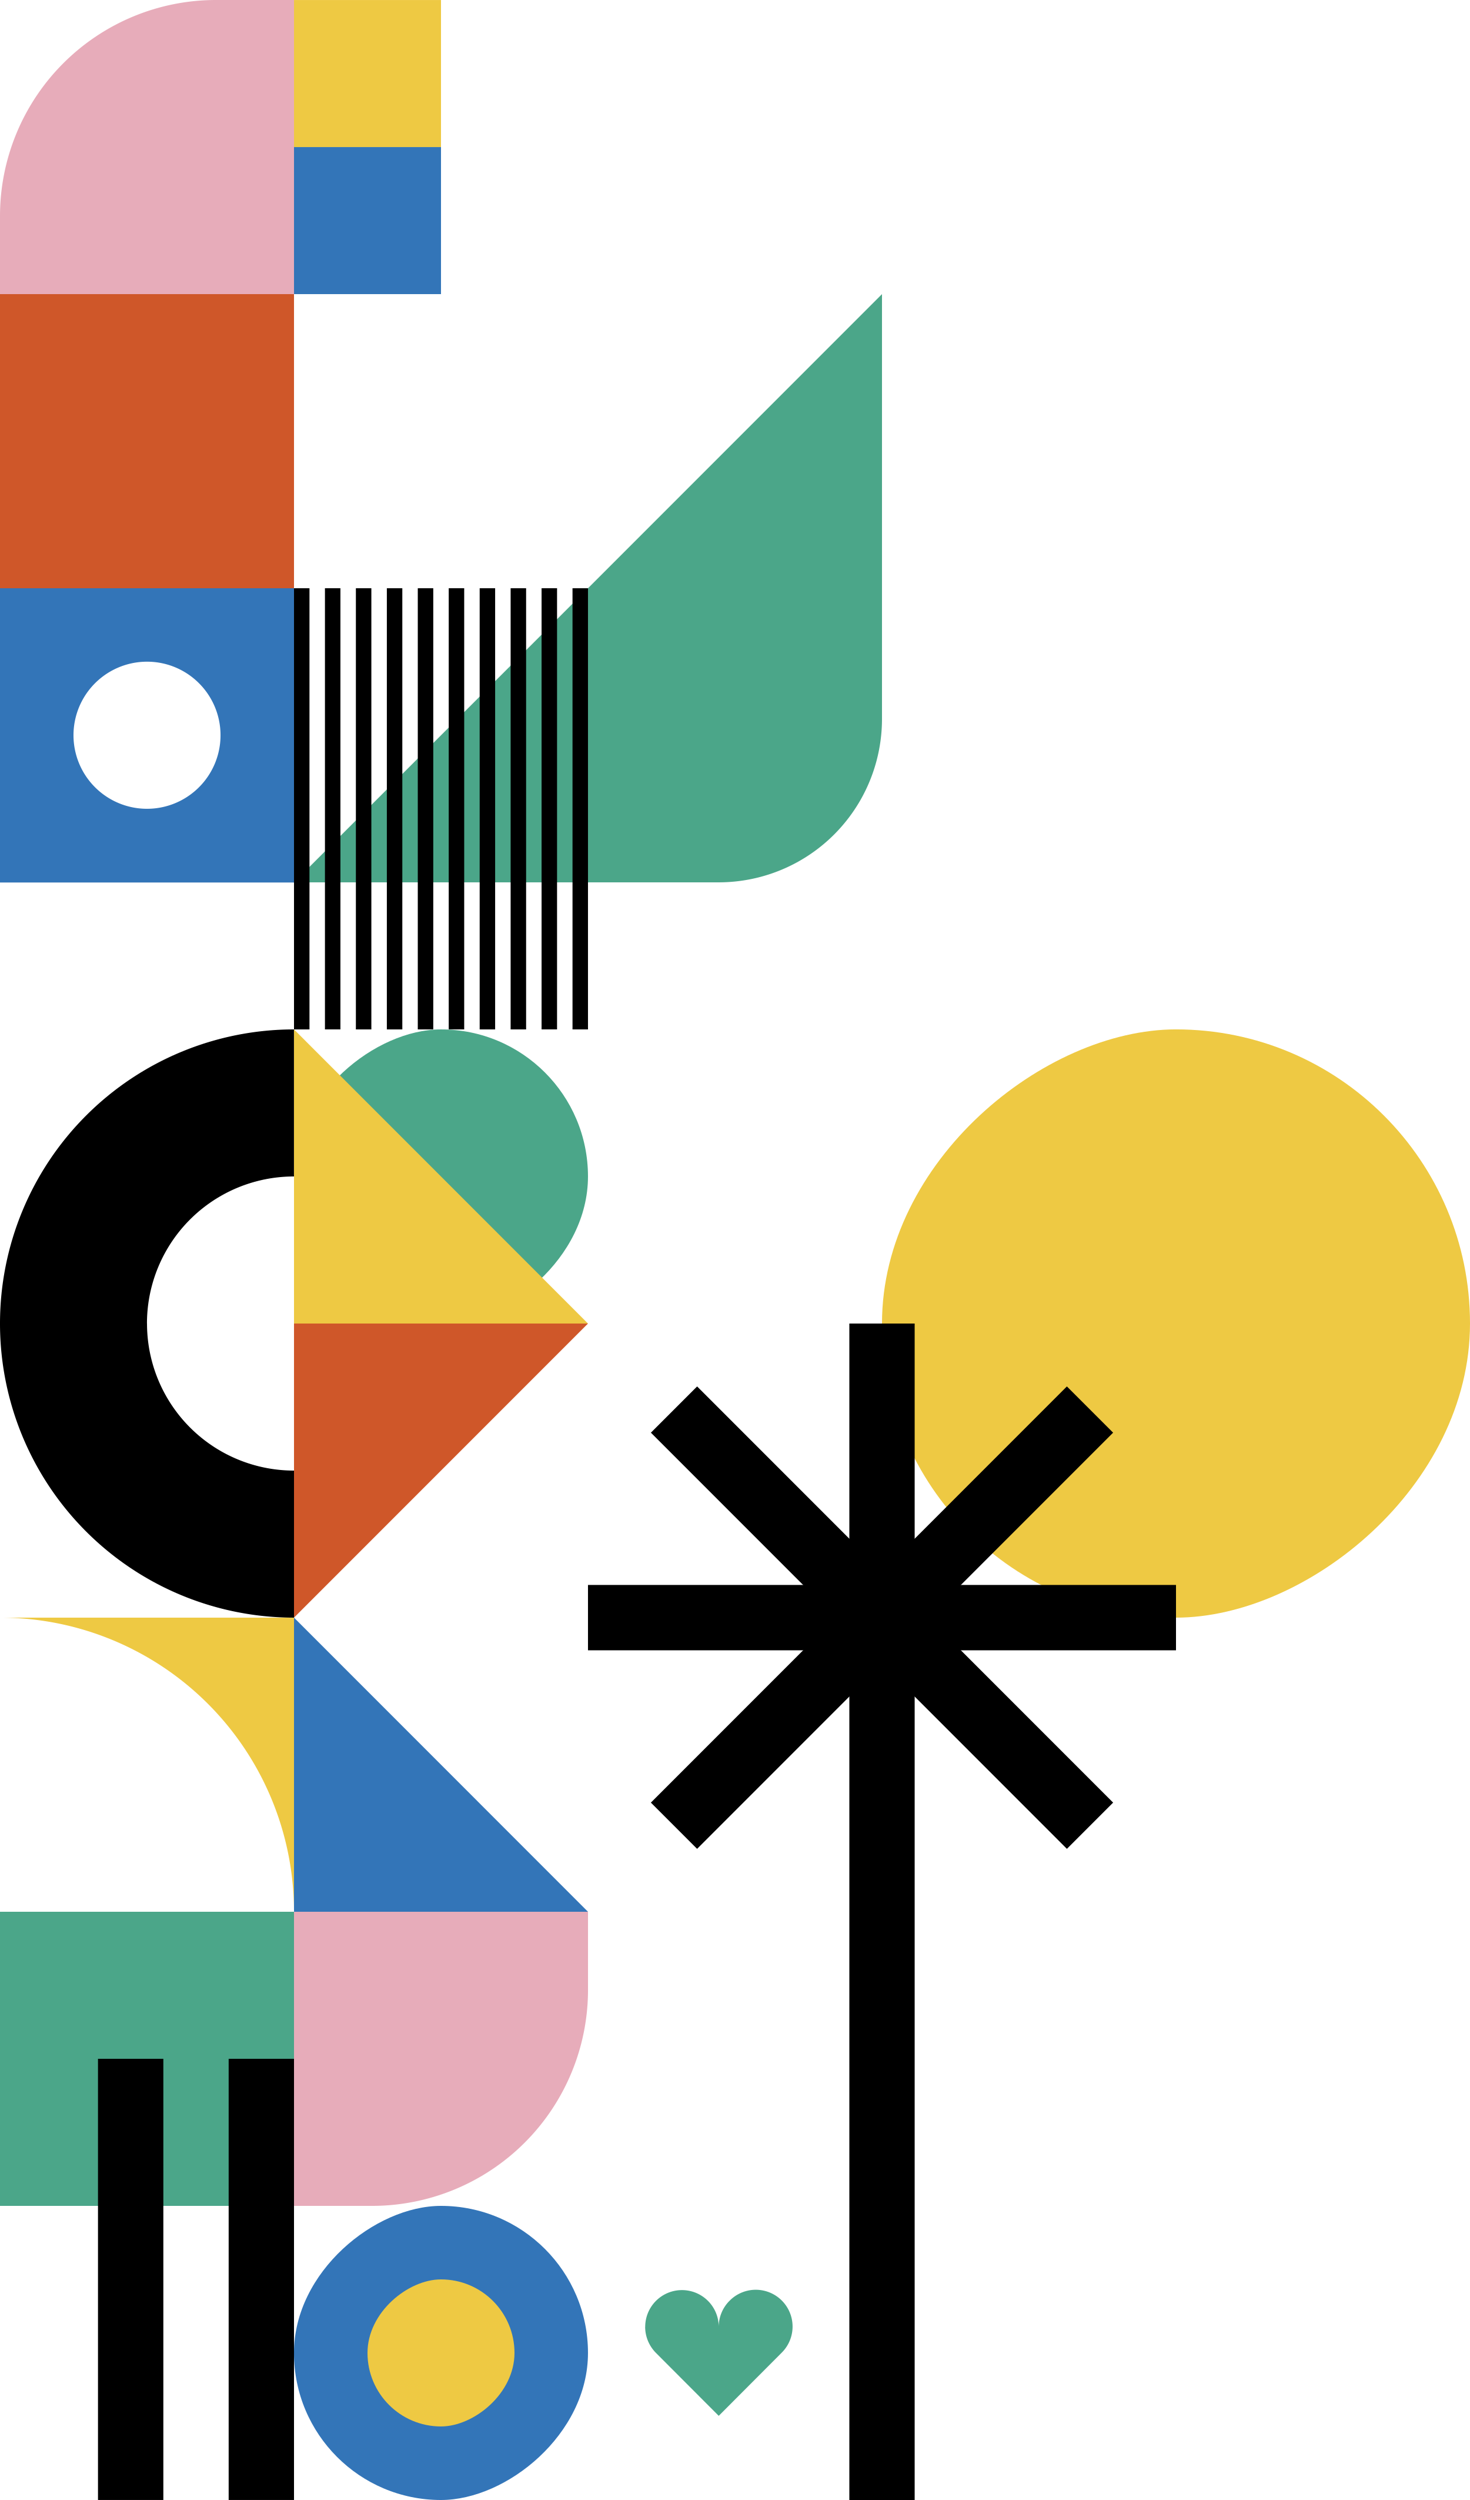 <svg xmlns="http://www.w3.org/2000/svg" viewBox="0 0 568.24 966.01"><defs><style>.cls-1{fill:#4ba689;}.cls-2{fill:#3375b8;}.cls-3{fill:#eec943;}.cls-4{fill:#e7acba;}.cls-5{fill:#cf5729;}</style></defs><g id="Layer_2" data-name="Layer 2"><g id="Layer_2-2" data-name="Layer 2"><path class="cls-1" d="M340.94,113.65V277.8a63.14,63.14,0,0,1-63.14,63.14H113.65Z"/><rect class="cls-2" x="113.65" y="56.82" width="56.82" height="56.82" transform="translate(56.83 227.3) rotate(-90)"/><path class="cls-2" d="M0,341H113.65V227.3H0ZM76.92,264a28.42,28.42,0,1,1-20.09-8.32A28.32,28.32,0,0,1,76.92,264Z"/><rect x="31.4" y="309.54" width="170.47" height="5.98" transform="translate(-195.89 429.17) rotate(-90)"/><rect x="43.37" y="309.54" width="170.47" height="5.98" transform="translate(-183.93 441.13) rotate(-90)"/><rect x="55.33" y="309.54" width="170.47" height="5.98" transform="translate(-171.97 453.1) rotate(-90)"/><rect x="67.29" y="309.54" width="170.47" height="5.98" transform="translate(-160 465.06) rotate(-90)"/><rect x="79.25" y="309.54" width="170.47" height="5.98" transform="translate(-148.04 477.02) rotate(-90)"/><rect x="91.22" y="309.54" width="170.47" height="5.98" transform="translate(-136.08 488.98) rotate(-90)"/><rect x="103.18" y="309.54" width="170.47" height="5.98" transform="translate(-124.12 500.95) rotate(-90)"/><rect x="115.14" y="309.54" width="170.47" height="5.98" transform="translate(-112.15 512.91) rotate(-90)"/><rect x="127.11" y="309.54" width="170.47" height="5.98" transform="translate(-100.19 524.87) rotate(-90)"/><rect x="139.07" y="309.54" width="170.47" height="5.98" transform="translate(-88.23 536.84) rotate(-90)"/><rect class="cls-3" x="113.65" width="56.82" height="56.82" transform="translate(113.65 170.48) rotate(-90)"/><path class="cls-4" d="M0,0H113.65a0,0,0,0,1,0,0V113.65a0,0,0,0,1,0,0H83.5A83.5,83.5,0,0,1,0,30.15V0A0,0,0,0,1,0,0Z" transform="translate(113.65 0) rotate(90)"/><rect class="cls-3" x="340.94" y="397.77" width="227.3" height="227.3" rx="113.65" transform="translate(966.01 56.82) rotate(90)"/><rect class="cls-1" x="113.65" y="397.77" width="113.65" height="113.65" rx="56.82" transform="translate(625.06 284.12) rotate(90)"/><path d="M0,511.41H56.81a56.81,56.81,0,0,1,56.82-56.82h0V397.77A113.64,113.64,0,0,0,0,511.41Z"/><polygon class="cls-3" points="113.65 397.77 113.65 511.42 227.29 511.42 113.65 397.77"/><polygon class="cls-5" points="227.29 511.42 113.65 511.42 113.65 625.06 227.29 511.42"/><path class="cls-4" d="M113.65,738.71h30.15a83.5,83.5,0,0,1,83.5,83.5v30.15a0,0,0,0,1,0,0H113.65a0,0,0,0,1,0,0V738.71A0,0,0,0,1,113.65,738.71Z" transform="translate(966.01 625.06) rotate(90)"/><rect class="cls-2" x="113.65" y="852.36" width="113.65" height="113.65" rx="56.82" transform="translate(1079.65 738.71) rotate(90)"/><rect class="cls-3" x="142.06" y="880.77" width="56.82" height="56.82" rx="28.41" transform="translate(1079.65 738.71) rotate(90)"/><rect class="cls-5" y="113.65" width="113.65" height="113.65" transform="translate(227.3 113.65) rotate(90)"/><path class="cls-1" d="M249.39,899.11a14.29,14.29,0,0,0,1,5.22,14.54,14.54,0,0,0,3.18,4.85l24.26,24.31,24.25-24.31a14.22,14.22,0,0,0-19.85-20.37l-.12.12-.24.24-.12.12a14.24,14.24,0,0,0-3.92,9.82,14.21,14.21,0,1,0-28.42,0Z"/><path class="cls-1" d="M235.85,901.1l-.48-.48.23.24Z"/><path d="M113.65,568.24h0a56.81,56.81,0,0,1-56.82-56.83H0A113.64,113.64,0,0,0,113.65,625.06Z"/><rect class="cls-1" y="738.71" width="113.65" height="113.65" transform="translate(852.36 738.71) rotate(90)"/><rect x="-34.73" y="868.14" width="170.47" height="25.26" transform="translate(931.28 830.26) rotate(90)"/><rect x="15.78" y="868.14" width="170.47" height="25.26" transform="translate(981.79 779.75) rotate(90)"/><rect x="227.29" y="612.43" width="227.3" height="25.25"/><rect x="227.23" y="612.43" width="227.42" height="25.27" transform="translate(140.04 1308.13) rotate(-135)"/><rect x="227.23" y="612.43" width="227.42" height="25.27" transform="translate(1024.01 825.97) rotate(135)"/><rect x="113.65" y="726.08" width="454.59" height="25.25" transform="translate(1079.65 397.77) rotate(90)"/><path class="cls-3" d="M113.65,738.71V625.06H0A113.65,113.65,0,0,1,113.65,738.71Z"/><polygon class="cls-2" points="113.65 625.06 113.65 738.71 227.29 738.71 113.65 625.06"/></g></g></svg>